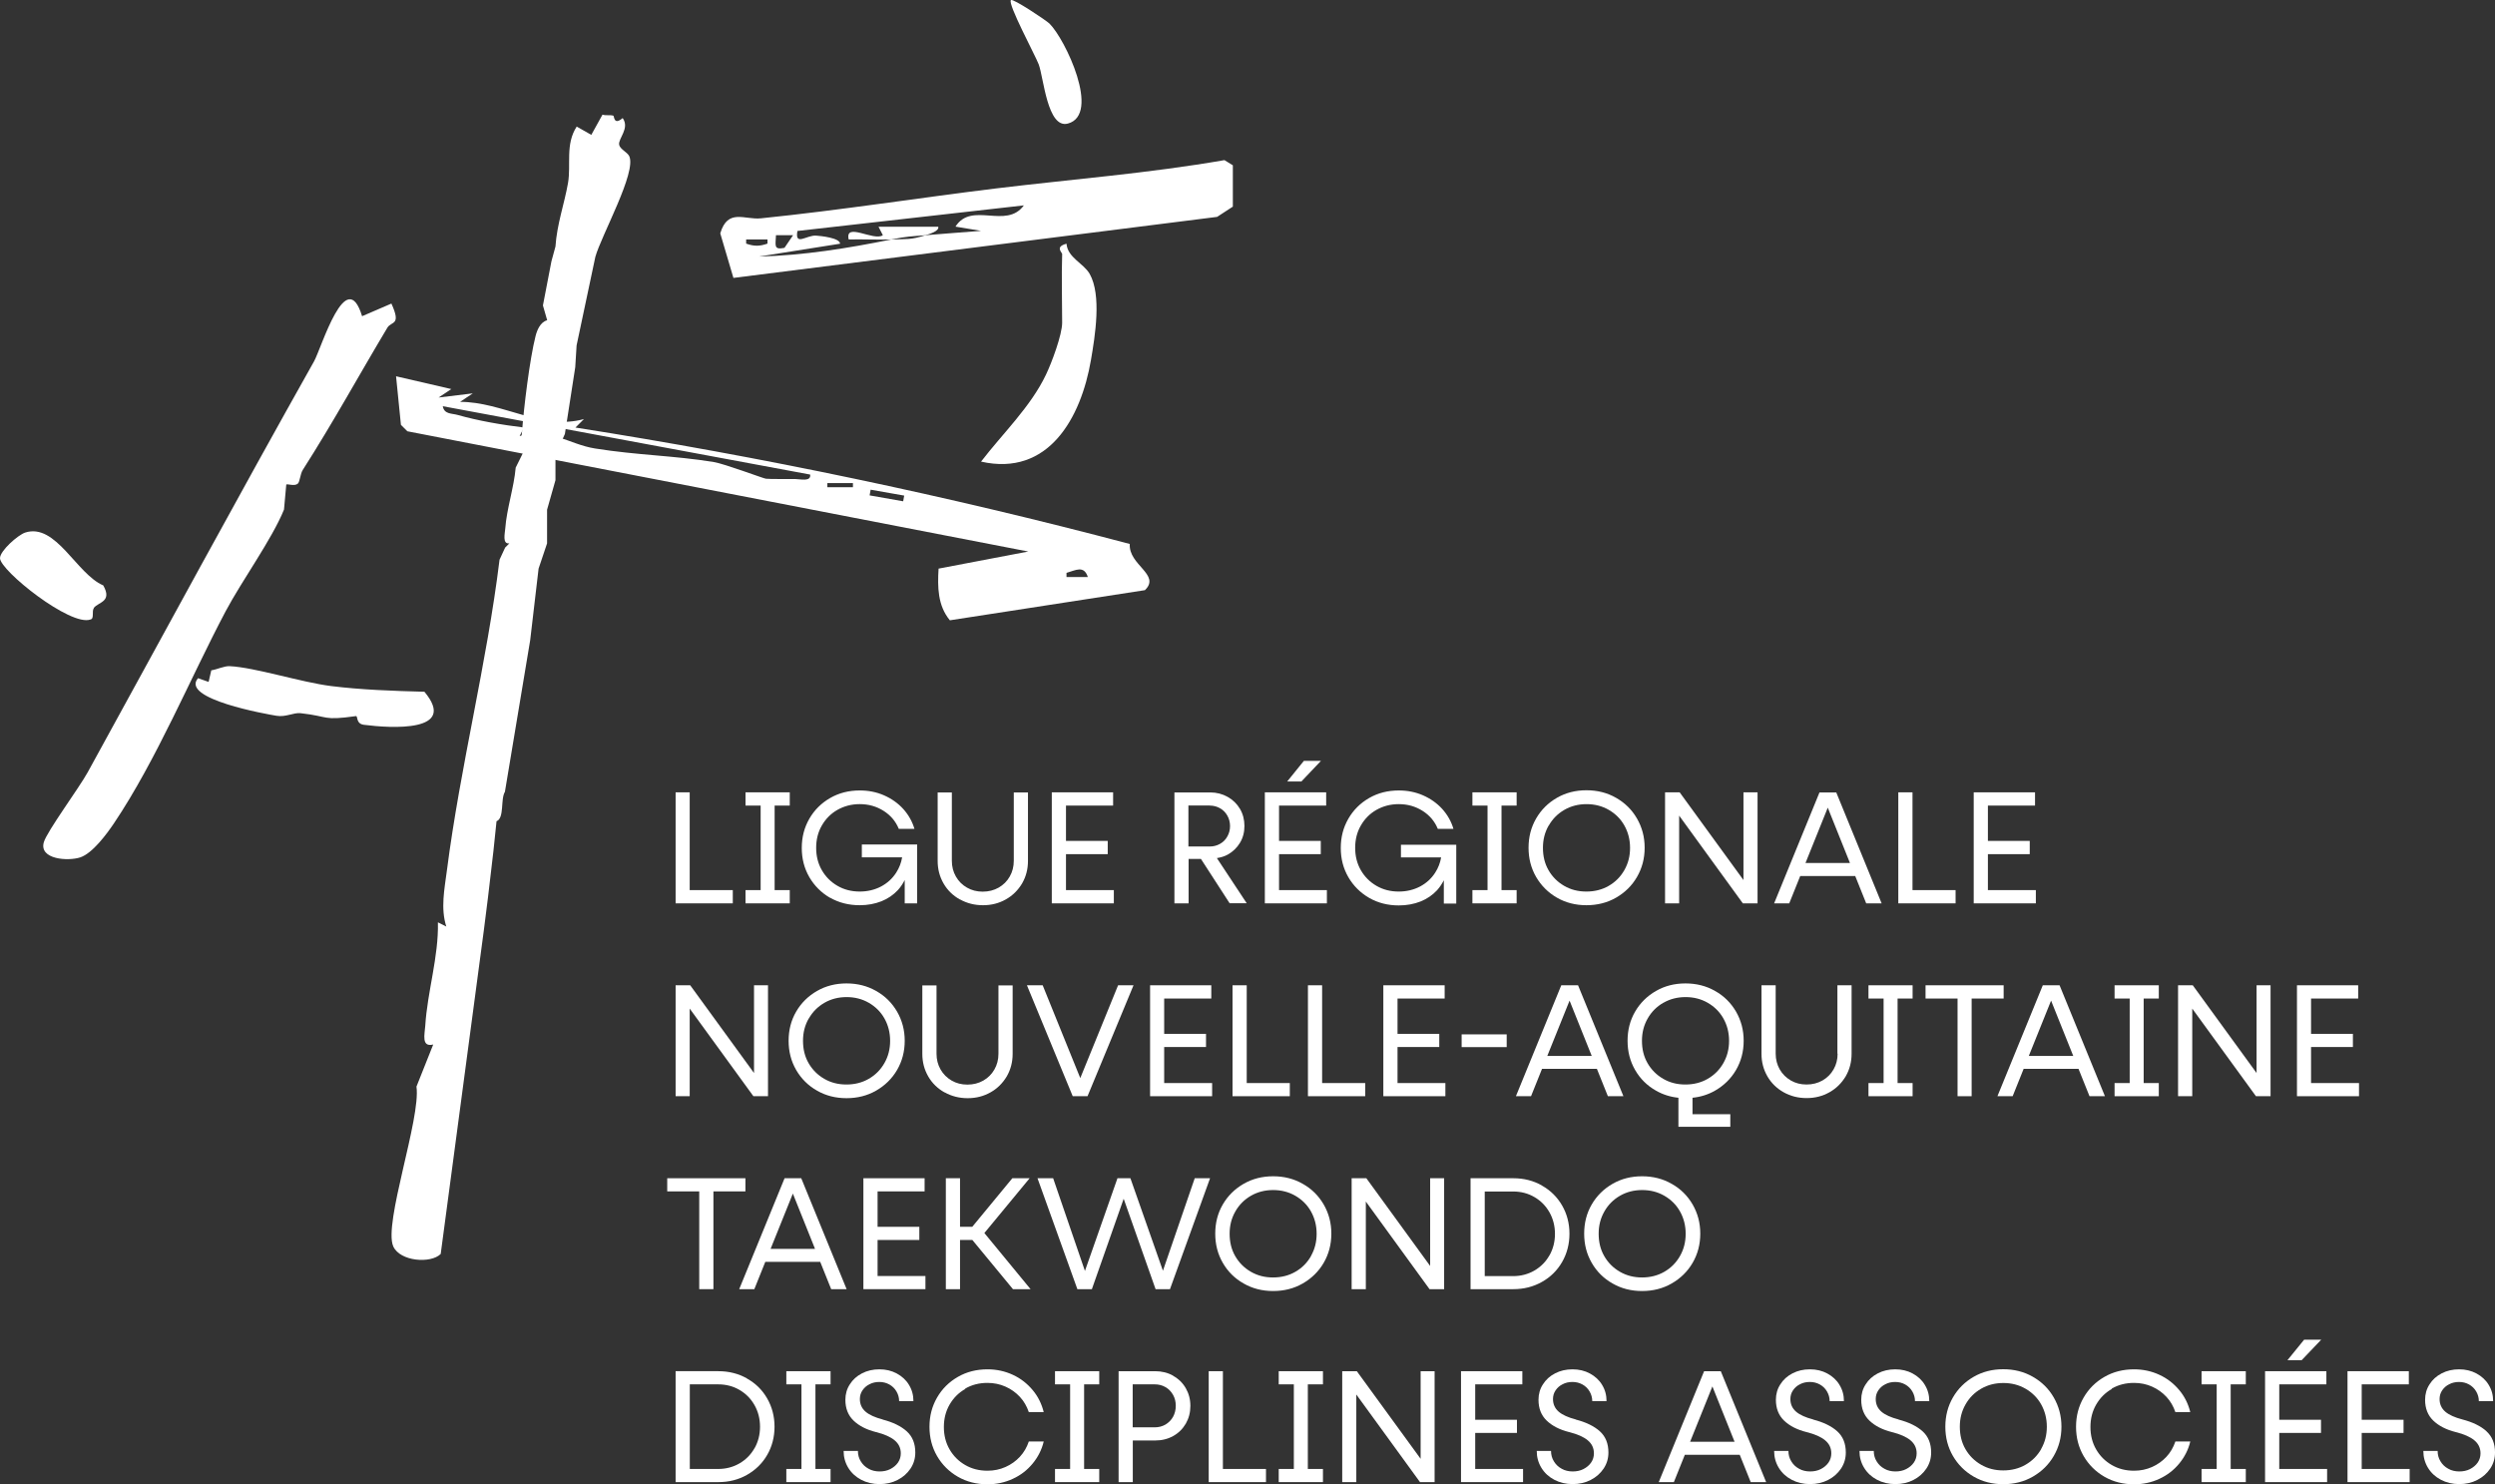 <?xml version="1.0" encoding="UTF-8"?>
<svg id="Calque_1" data-name="Calque 1" xmlns="http://www.w3.org/2000/svg" viewBox="0 0 240.89 143.29">
  <rect x="0" y="0" width="240.89" height="143.29" fill="#333333" stroke="none"/>
  <defs>
    <style>
      .cls-1 {
        fill: #fff;
      }
    </style>
  </defs>
  <g>
    <path class="cls-1" d="M27.42,49.2c-1.17,2.88-4.06,6.85-5.63,9.81-3.4,6.42-6.66,14.34-10.8,20.5-.69,1.02-2.06,2.88-3.24,3.27s-3.99.2-3.52-1.46c.29-1.03,3.41-5.25,4.24-6.76,7.29-13.26,14.49-26.58,21.85-39.67.72-1.28,3.1-9.41,4.64-4.36l2.83-1.22c.98,2.15,0,1.68-.39,2.33-2.77,4.63-5.22,9.12-8.16,13.72-.26.4-.28,1.16-.49,1.34-.31.27-.99,0-1.11.08"/>
    <path class="cls-1" d="M40.97,66.78c3.29,3.94-3.2,3.54-5.84,3.2-.78-.1-.57-.87-.76-.84-3.28.46-2.54.03-5.34-.28-.68-.08-1.43.4-2.33.25s-9.33-1.62-7.58-3.63l1.02.36.26-1.12c.56-.08,1.25-.43,1.78-.4,2.45.12,6.91,1.56,9.79,1.92s6,.47,9,.55Z"/>
    <path class="cls-1" d="M9.07,58.7c-.24.31.06,1.03-.33,1.11C6.82,60.53,0,55.08,0,53.89c0-.71,1.72-2.23,2.43-2.47,2.97-.96,4.96,4.01,7.54,5.1.89,1.59-.45,1.59-.91,2.17Z"/>
    <path class="cls-1" d="M41.86,100.84c-1.22.32-.85-.99-.8-1.82.2-3.25,1.3-6.66,1.22-9.97l.81.41c-.56-1.76-.18-3.6.06-5.43,1.29-10.02,3.85-19.96,5.08-29.99l.54-1.17.41-.41c-.7.1-.43-.96-.4-1.41.14-1.93.84-3.96,1.01-5.9l1.01-2.04c-.7.1-.43-.96-.4-1.41.18-2.39.74-7.02,1.31-9.26.15-.59.47-1.35,1.12-1.52l-.41-1.43.82-4.26.39-1.43c.14-2.15.87-4.17,1.21-6.12.31-1.79-.28-3.74.84-5.46l1.41.8,1.08-1.95c.34.11.72,0,1.05.1.09.02.02.98.9.23.71,1-.46,1.98-.34,2.58.08.42.79.72.97,1.09.74,1.54-2.69,7.65-3.27,9.73l-1.81,8.55-.13,2.1-1,6.45-.91,2.02v2.44l-.81,2.85v3.25s-.82,2.44-.82,2.44l-.81,6.91-2.44,14.64c-.44.71-.03,2.53-.81,2.84l-.3,2.88-.52,4.44-.41,3.25-4.16,31.21c-.95.95-3.92.73-4.58-.73-.97-2.18,2.68-12.38,2.24-15.43l1.62-4.07Z"/>
  </g>
  <g>
    <path class="cls-1" d="M43.58,37.56l-1.23.82,3.3-.4-1.23.82c4.09-.01,7.94,2.79,11.96,1.66l-.82.82c18.01,2.83,35.92,6.58,53.52,11.24-.14,2.04,3.03,2.96,1.46,4.46l-18.83,2.91c-1.18-1.42-1.2-3.22-1.09-4.99l8.66-1.65-59.95-11.61-.62-.62-.47-4.69,5.36,1.24ZM78.22,45.82l-35.47-6.6c.14.79.86.68,1.42.84,2.06.58,4.29.96,6.42,1.22l-.42.82c2.78-.91,4.75.8,7.27,1.2,4.12.66,7.62.68,11.47,1.31,1.05.17,4.75,1.57,5.03,1.61.43.05,2.15.02,2.82.03.48,0,1.56.29,1.46-.42ZM82.35,46.64h-2.47v.4h2.47v-.4ZM84.06,47.28l-.1.55,3.24.57.1-.55-3.24-.57ZM105.03,55.71c-.38-1.16-1.17-.65-2.06-.4v.4s2.06,0,2.06,0Z"/>
    <path class="cls-1" d="M86.06,23.12c-1.37.04-2.75-.03-4.12,0-.39-1.72,2.42.2,3.3-.41l-.42-.82h5.77c.11.44-.91.72-1.23.82-1.43.12-1.75.1-3.3.41Z"/>
    <path class="cls-1" d="M70.81,26.83l-1.27-4.3c.73-2.44,2.35-1.29,3.92-1.45,7.67-.78,15.57-2.02,22.73-2.89,7.35-.89,14.73-1.46,22.03-2.73l.81.5v3.99s-1.52.99-1.52.99l-46.68,5.89ZM89.36,22.71c1.78-.15,3.58-.28,5.36-.42l-2.47-.41c1.57-2.47,4.89.3,6.6-2.05l-21.86,2.47c-.27,1.51.89.38,1.81.45.43.03,2.28.21,2.31.78l-7.83,1.24c4.34-.11,8.57-.8,12.78-1.65,1.49-.05,1.87.05,3.3-.41ZM76.57,22.71h-1.65c-.03.98-.26,1.44.82,1.22l.83-1.22ZM74.1,23.12h-2.06v.4c.76.27,1.3.27,2.06,0v-.4Z"/>
    <path class="cls-1" d="M102.56,24.56c0-.2-.75-.72.41-1.03.11,1.36,1.65,1.88,2.24,2.92,1.16,2.05.52,5.99.12,8.31-.96,5.6-4.1,11.28-10.61,9.81,2.07-2.7,4.78-5.28,6.26-8.38.56-1.16,1.57-3.87,1.57-5.03,0-2.2-.07-4.41,0-6.6Z"/>
    <path class="cls-1" d="M97.61.01c.18-.19,3.39,1.95,3.71,2.26,1.53,1.5,4.99,8.8,1.78,9.66-1.99.53-2.34-4.5-2.82-5.73-.35-.9-3.01-5.84-2.68-6.19Z"/>
  </g>
  <g>
    <polygon class="cls-1" points="66.59 87.22 70.75 87.22 70.75 85.94 66.59 85.94 66.59 76.5 65.23 76.5 65.23 87.22 66.28 87.22 66.59 87.22"/>
    <polygon class="cls-1" points="76.25 85.94 74.79 85.94 74.79 77.78 76.25 77.78 76.25 76.5 71.98 76.5 71.98 77.78 73.44 77.78 73.44 85.94 71.98 85.94 71.98 87.22 76.25 87.22 76.25 85.94"/>
    <path class="cls-1" d="M80.14,86.67c.85.49,1.81.73,2.86.73.77,0,1.46-.13,2.1-.38.63-.25,1.16-.62,1.6-1.09.26-.29.47-.61.65-.96v2.25h1.2v-5.68h-5.34v1.24h3.89c-.09.53-.28,1.02-.57,1.47-.37.58-.87,1.03-1.48,1.35-.62.32-1.3.48-2.04.48-.8,0-1.51-.18-2.15-.55-.64-.37-1.14-.87-1.51-1.51s-.55-1.36-.55-2.16.18-1.52.55-2.16.87-1.15,1.51-1.51,1.35-.55,2.15-.55c.86,0,1.62.22,2.3.65s1.17,1.01,1.47,1.74h1.51c-.21-.71-.57-1.35-1.08-1.92-.51-.56-1.13-1-1.86-1.32s-1.51-.47-2.34-.47c-1.06,0-2.01.24-2.86.73-.85.49-1.52,1.15-2.01,2s-.73,1.78-.73,2.82.24,1.97.73,2.82c.49.84,1.16,1.51,2.01,2Z"/>
    <path class="cls-1" d="M92.69,86.84c.66.37,1.4.56,2.22.56s1.54-.19,2.2-.56c.66-.37,1.18-.89,1.57-1.54.38-.66.57-1.38.57-2.18v-6.61h-1.37v6.6c0,.56-.13,1.07-.39,1.52-.26.46-.62.81-1.07,1.07-.46.26-.97.39-1.54.39s-1.07-.13-1.52-.39c-.46-.26-.81-.62-1.07-1.07-.26-.46-.39-.96-.39-1.52v-6.6h-1.37v6.61c0,.8.19,1.52.57,2.18s.91,1.17,1.57,1.54Z"/>
    <polygon class="cls-1" points="102.92 87.22 107.54 87.22 107.54 85.94 102.92 85.94 102.92 82.47 106.95 82.47 106.95 81.19 102.92 81.19 102.92 77.78 107.47 77.78 107.47 76.5 102.92 76.5 102.47 76.5 101.55 76.5 101.55 87.22 102.47 87.22 102.92 87.22"/>
    <path class="cls-1" d="M114.75,82.93h1.2l2.77,4.28h1.65l-2.88-4.36c.37-.06.73-.16,1.05-.34.5-.28.89-.66,1.18-1.14.29-.48.43-1.02.43-1.62s-.14-1.16-.43-1.65c-.29-.49-.69-.88-1.19-1.16-.5-.28-1.06-.43-1.68-.43h-3.46v10.71h1.37v-4.28ZM116.81,77.78c.36,0,.69.09.99.26s.53.41.7.71.26.64.26,1.01-.09.7-.26,1c-.17.31-.4.54-.7.71s-.62.26-.99.26h-2.07v-3.96h2.07Z"/>
    <polygon class="cls-1" points="123.49 87.22 128.11 87.22 128.11 85.94 123.49 85.94 123.49 82.47 127.52 82.47 127.52 81.19 123.49 81.19 123.49 77.78 128.04 77.78 128.04 76.5 123.49 76.5 123.04 76.5 122.12 76.5 122.12 87.22 123.04 87.22 123.49 87.22"/>
    <polygon class="cls-1" points="127.54 73.46 125.89 73.46 124.28 75.45 125.65 75.45 127.54 73.46"/>
    <path class="cls-1" d="M135.25,82.78h3.89c-.09.53-.28,1.02-.57,1.47-.37.58-.87,1.03-1.48,1.35-.62.32-1.3.48-2.04.48-.8,0-1.51-.18-2.15-.55-.64-.37-1.14-.87-1.51-1.51s-.55-1.36-.55-2.16.18-1.52.55-2.16.87-1.15,1.51-1.51,1.35-.55,2.15-.55c.86,0,1.62.22,2.3.65s1.17,1.01,1.47,1.74h1.51c-.21-.71-.57-1.35-1.08-1.92-.51-.56-1.13-1-1.86-1.32s-1.51-.47-2.34-.47c-1.06,0-2.01.24-2.86.73-.85.49-1.52,1.15-2.01,2s-.73,1.78-.73,2.82.24,1.97.73,2.82c.49.84,1.16,1.51,2.01,2s1.81.73,2.86.73c.77,0,1.46-.13,2.1-.38.63-.25,1.16-.62,1.6-1.09.26-.29.47-.61.65-.96v2.25h1.2v-5.68h-5.34v1.24Z"/>
    <polygon class="cls-1" points="146.43 85.94 144.97 85.94 144.97 77.78 146.43 77.78 146.43 76.5 142.16 76.5 142.16 77.78 143.62 77.78 143.62 85.94 142.16 85.94 142.16 87.22 146.43 87.22 146.43 85.94"/>
    <path class="cls-1" d="M150.32,86.67c.85.49,1.8.73,2.85.73s2.01-.24,2.86-.73c.85-.49,1.53-1.15,2.02-2,.49-.84.74-1.78.74-2.82s-.25-1.97-.74-2.82-1.16-1.51-2.02-2c-.85-.49-1.81-.73-2.86-.73s-2,.24-2.85.73c-.85.49-1.52,1.15-2.01,2s-.73,1.78-.73,2.82.24,1.97.73,2.82c.49.84,1.16,1.51,2.01,2ZM149.53,79.71c.37-.65.87-1.15,1.51-1.52s1.36-.55,2.14-.55,1.5.18,2.14.55,1.15.87,1.51,1.51.55,1.36.55,2.16-.18,1.5-.55,2.15-.87,1.15-1.51,1.52c-.64.37-1.36.55-2.16.55s-1.5-.18-2.14-.55c-.64-.37-1.14-.87-1.51-1.51s-.54-1.36-.54-2.16.18-1.5.55-2.15Z"/>
    <polygon class="cls-1" points="162.12 78.75 168.27 87.22 169.69 87.22 169.69 76.5 168.33 76.5 168.33 84.97 162.17 76.5 160.76 76.5 160.76 87.22 162.12 87.22 162.12 78.75"/>
    <path class="cls-1" d="M173.82,84.58h5.3l1.06,2.64h1.49l-4.38-10.71h-1.62l-4.38,10.71h1.46l1.06-2.64ZM176.47,77.98l2.14,5.34h-4.29l2.15-5.34Z"/>
    <polygon class="cls-1" points="184.65 87.22 188.81 87.22 188.81 85.94 184.65 85.94 184.65 76.5 183.28 76.5 183.28 87.22 184.34 87.22 184.65 87.22"/>
    <polygon class="cls-1" points="191.93 87.22 196.56 87.22 196.56 85.94 191.93 85.94 191.93 82.47 195.97 82.47 195.97 81.19 191.93 81.19 191.93 77.78 196.48 77.78 196.48 76.5 191.93 76.5 191.48 76.5 190.56 76.5 190.56 87.22 191.48 87.22 191.93 87.22"/>
    <polygon class="cls-1" points="66.59 97.38 72.74 105.84 74.15 105.84 74.15 95.13 72.8 95.13 72.8 103.6 66.64 95.13 65.23 95.13 65.23 105.84 66.59 105.84 66.59 97.38"/>
    <path class="cls-1" d="M76.87,103.31c.49.84,1.16,1.51,2.01,1.99.85.49,1.8.73,2.85.73s2.01-.24,2.86-.73c.85-.49,1.53-1.15,2.02-1.99s.74-1.78.74-2.82-.25-1.97-.74-2.82c-.49-.84-1.16-1.51-2.02-1.99-.85-.49-1.81-.73-2.86-.73s-2,.24-2.85.73-1.52,1.15-2.01,1.99c-.49.84-.73,1.78-.73,2.82s.24,1.97.73,2.82ZM78.09,98.34c.37-.65.87-1.15,1.51-1.52s1.36-.55,2.14-.55,1.5.18,2.14.55,1.15.87,1.51,1.51.55,1.36.55,2.16-.18,1.5-.55,2.15c-.37.65-.87,1.15-1.51,1.52s-1.36.55-2.16.55-1.5-.18-2.14-.55-1.14-.87-1.51-1.51-.54-1.36-.54-2.16.18-1.5.55-2.15Z"/>
    <path class="cls-1" d="M91.21,105.47c.66.37,1.4.56,2.22.56s1.54-.19,2.2-.56c.66-.37,1.18-.89,1.57-1.54.38-.66.57-1.38.57-2.18v-6.61h-1.37v6.6c0,.56-.13,1.07-.39,1.52-.26.46-.62.81-1.07,1.07-.46.26-.97.39-1.54.39s-1.07-.13-1.52-.39-.81-.62-1.07-1.07c-.26-.46-.39-.96-.39-1.52v-6.6h-1.37v6.61c0,.8.19,1.52.57,2.18s.91,1.17,1.57,1.54Z"/>
    <polygon class="cls-1" points="103.57 105.84 105 105.84 109.44 95.13 107.95 95.13 104.3 104.09 100.67 95.13 99.15 95.13 103.57 105.84"/>
    <polygon class="cls-1" points="112.4 105.84 117.03 105.84 117.03 104.57 112.4 104.57 112.4 101.09 116.44 101.09 116.44 99.82 112.4 99.82 112.4 96.41 116.95 96.41 116.95 95.13 112.4 95.13 111.95 95.13 111.04 95.13 111.04 105.84 111.95 105.84 112.4 105.84"/>
    <polygon class="cls-1" points="119 95.13 119 105.84 120.06 105.84 120.37 105.84 124.53 105.84 124.53 104.57 120.37 104.57 120.37 95.13 119 95.13"/>
    <polygon class="cls-1" points="126.28 95.13 126.28 105.84 127.34 105.84 127.65 105.84 131.81 105.84 131.81 104.57 127.65 104.57 127.65 95.13 126.28 95.13"/>
    <polygon class="cls-1" points="134.93 101.09 138.96 101.09 138.96 99.82 134.93 99.82 134.93 96.41 139.48 96.41 139.48 95.13 134.93 95.13 134.48 95.13 133.56 95.13 133.56 105.84 134.48 105.84 134.93 105.84 139.55 105.84 139.55 104.57 134.93 104.57 134.93 101.09"/>
    <rect class="cls-1" x="141.12" y="99.87" width="4.35" height="1.23"/>
    <path class="cls-1" d="M155.25,105.84h1.49l-4.38-10.71h-1.62l-4.38,10.71h1.46l1.06-2.64h5.3l1.06,2.64ZM149.39,101.95l2.15-5.34,2.14,5.34h-4.29Z"/>
    <path class="cls-1" d="M157.87,97.67c-.49.84-.73,1.78-.73,2.82s.24,1.97.73,2.82,1.16,1.51,2.01,1.99c.66.38,1.39.61,2.17.69v2.8h5.01v-1.21h-3.65v-1.59c.79-.08,1.52-.31,2.18-.69.85-.49,1.53-1.15,2.02-1.99s.74-1.78.74-2.82-.25-1.97-.74-2.82c-.49-.84-1.16-1.51-2.02-1.99-.85-.49-1.81-.73-2.86-.73s-2,.24-2.85.73-1.52,1.15-2.01,1.99ZM160.6,96.82c.64-.37,1.36-.55,2.14-.55s1.5.18,2.14.55,1.15.87,1.51,1.51.55,1.36.55,2.16-.18,1.5-.55,2.15c-.37.65-.87,1.15-1.51,1.52s-1.36.55-2.16.55-1.5-.18-2.14-.55-1.14-.87-1.51-1.51-.54-1.36-.54-2.16.18-1.5.55-2.15.87-1.15,1.51-1.52Z"/>
    <path class="cls-1" d="M177.42,101.73c0,.56-.13,1.07-.39,1.52-.26.46-.62.81-1.07,1.07-.46.26-.97.39-1.54.39s-1.07-.13-1.52-.39-.81-.62-1.07-1.07c-.26-.46-.39-.96-.39-1.52v-6.6h-1.37v6.61c0,.8.19,1.52.57,2.18s.91,1.17,1.57,1.54c.66.37,1.4.56,2.22.56s1.54-.19,2.2-.56c.66-.37,1.18-.89,1.57-1.54.38-.66.57-1.38.57-2.18v-6.61h-1.37v6.6Z"/>
    <polygon class="cls-1" points="184.66 96.41 184.66 95.13 180.4 95.13 180.4 96.41 181.86 96.41 181.86 104.57 180.4 104.57 180.4 105.84 184.66 105.84 184.66 104.57 183.21 104.57 183.21 96.41 184.66 96.41"/>
    <polygon class="cls-1" points="190.36 105.84 190.36 96.41 193.45 96.41 193.45 95.13 185.91 95.13 185.91 96.41 189 96.41 189 105.84 190.36 105.84"/>
    <path class="cls-1" d="M194.32,105.84l1.06-2.64h5.3l1.06,2.64h1.49l-4.38-10.71h-1.62l-4.38,10.71h1.46ZM198.03,96.61l2.14,5.34h-4.29l2.15-5.34Z"/>
    <polygon class="cls-1" points="208.43 104.57 206.97 104.57 206.97 96.41 208.43 96.41 208.43 95.13 204.16 95.13 204.16 96.41 205.62 96.41 205.62 104.57 204.16 104.57 204.16 105.84 208.43 105.84 208.43 104.57"/>
    <polygon class="cls-1" points="219.22 95.13 217.87 95.13 217.87 103.6 211.71 95.13 210.29 95.13 210.29 105.84 211.66 105.84 211.66 97.38 217.81 105.84 219.22 105.84 219.22 95.13"/>
    <polygon class="cls-1" points="223.13 105.84 227.76 105.84 227.76 104.57 223.13 104.57 223.13 101.09 227.17 101.09 227.17 99.82 223.13 99.82 223.13 96.41 227.68 96.41 227.68 95.13 223.13 95.13 222.68 95.13 221.77 95.13 221.77 105.84 222.68 105.84 223.13 105.84"/>
    <polygon class="cls-1" points="67.51 124.47 68.88 124.47 68.88 115.03 71.97 115.03 71.97 113.76 64.42 113.76 64.42 115.03 67.51 115.03 67.51 124.47"/>
    <path class="cls-1" d="M77.37,113.76h-1.62l-4.38,10.71h1.46l1.06-2.64h5.3l1.06,2.64h1.49l-4.38-10.71ZM74.4,120.58l2.15-5.34,2.14,5.34h-4.29Z"/>
    <polygon class="cls-1" points="84.73 119.72 88.76 119.72 88.76 118.45 84.73 118.45 84.73 115.03 89.27 115.03 89.27 113.76 84.73 113.76 84.28 113.76 83.36 113.76 83.36 124.47 84.28 124.47 84.73 124.47 89.35 124.47 89.35 123.2 84.73 123.2 84.73 119.72"/>
    <polygon class="cls-1" points="91.32 113.76 91.32 124.47 92.69 124.47 92.69 119.72 93.88 119.72 97.8 124.47 99.5 124.47 95.04 119.05 99.41 113.76 97.74 113.76 93.87 118.45 92.69 118.45 92.69 113.76 91.32 113.76"/>
    <polygon class="cls-1" points="109.14 113.76 107.89 113.76 104.75 122.71 101.68 113.76 100.17 113.76 104.02 124.47 105.42 124.47 108.49 115.74 111.57 124.47 112.96 124.47 116.83 113.76 115.35 113.76 112.28 122.69 109.14 113.76"/>
    <path class="cls-1" d="M125.78,114.3c-.85-.49-1.81-.73-2.86-.73s-2,.24-2.85.73-1.52,1.15-2.01,1.99c-.49.84-.73,1.78-.73,2.82s.24,1.97.73,2.82,1.16,1.51,2.01,1.99c.85.49,1.8.73,2.85.73s2.01-.24,2.86-.73c.85-.49,1.53-1.15,2.02-1.99s.74-1.78.74-2.82-.25-1.97-.74-2.82c-.49-.84-1.16-1.51-2.02-1.99ZM126.58,121.27c-.37.65-.87,1.15-1.51,1.52s-1.36.55-2.16.55-1.5-.18-2.14-.55-1.14-.87-1.51-1.51-.54-1.36-.54-2.16.18-1.5.55-2.15.87-1.15,1.51-1.52,1.36-.55,2.14-.55,1.5.18,2.14.55,1.15.87,1.51,1.51.55,1.36.55,2.16-.18,1.5-.55,2.15Z"/>
    <polygon class="cls-1" points="138.08 122.23 131.92 113.76 130.5 113.76 130.5 124.47 131.87 124.47 131.87 116.01 138.02 124.47 139.43 124.47 139.43 113.76 138.08 113.76 138.08 122.23"/>
    <path class="cls-1" d="M148.87,114.46c-.83-.47-1.75-.7-2.76-.7h-4.13v10.71h4.13c1.01,0,1.93-.23,2.76-.7.83-.46,1.48-1.11,1.95-1.92.47-.82.71-1.73.71-2.73s-.24-1.92-.71-2.73-1.12-1.46-1.95-1.92ZM149.6,121.2c-.35.62-.83,1.11-1.45,1.47-.62.36-1.31.54-2.07.54h-2.73v-8.17h2.73c.77,0,1.46.18,2.07.54.62.36,1.1.85,1.45,1.47.35.62.53,1.31.53,2.08s-.18,1.46-.53,2.08Z"/>
    <path class="cls-1" d="M163.42,121.93c.49-.84.74-1.78.74-2.82s-.25-1.97-.74-2.82c-.49-.84-1.16-1.51-2.02-1.99-.85-.49-1.81-.73-2.86-.73s-2,.24-2.85.73-1.52,1.15-2.01,1.99c-.49.84-.73,1.78-.73,2.82s.24,1.97.73,2.82,1.16,1.51,2.01,1.99c.85.49,1.8.73,2.85.73s2.01-.24,2.86-.73c.85-.49,1.53-1.15,2.02-1.99ZM158.54,123.34c-.79,0-1.5-.18-2.14-.55s-1.14-.87-1.51-1.51-.54-1.36-.54-2.16.18-1.5.55-2.15.87-1.15,1.51-1.52,1.36-.55,2.14-.55,1.5.18,2.14.55,1.15.87,1.51,1.51.55,1.36.55,2.16-.18,1.5-.55,2.15c-.37.65-.87,1.15-1.51,1.52s-1.36.55-2.16.55Z"/>
    <path class="cls-1" d="M72.12,133.09c-.83-.47-1.75-.7-2.76-.7h-4.13v10.71h4.13c1.01,0,1.93-.23,2.76-.7s1.48-1.11,1.95-1.92.71-1.73.71-2.73-.24-1.91-.71-2.73c-.47-.82-1.12-1.46-1.95-1.92ZM72.85,139.82c-.35.62-.83,1.11-1.45,1.47-.62.36-1.31.54-2.07.54h-2.73v-8.17h2.73c.77,0,1.46.18,2.07.54.62.36,1.1.85,1.45,1.47.35.62.53,1.31.53,2.08s-.18,1.46-.53,2.08Z"/>
    <polygon class="cls-1" points="75.92 133.66 77.38 133.66 77.38 141.83 75.92 141.83 75.92 143.1 80.19 143.1 80.19 141.83 78.73 141.83 78.73 133.66 80.19 133.66 80.19 132.39 75.92 132.39 75.92 133.66"/>
    <path class="cls-1" d="M85.22,137.05c-.73-.19-1.29-.44-1.65-.75s-.55-.72-.55-1.22c0-.31.08-.59.25-.84.17-.25.39-.45.68-.59.28-.15.6-.22.95-.22s.67.08.96.24c.29.16.52.38.69.67.17.29.26.6.26.94h1.38c0-.58-.14-1.1-.43-1.57-.28-.47-.68-.83-1.18-1.1-.5-.27-1.06-.4-1.68-.4s-1.18.13-1.68.39c-.5.26-.89.61-1.17,1.06-.29.44-.43.94-.43,1.49,0,.83.26,1.5.79,2.01.53.51,1.25.88,2.17,1.11.8.2,1.39.46,1.79.79.4.33.6.75.6,1.26,0,.33-.09.63-.27.89-.18.26-.43.47-.74.63s-.66.23-1.04.23-.75-.08-1.06-.26c-.32-.17-.57-.41-.75-.71-.19-.3-.28-.64-.28-1.01h-1.38c0,.6.15,1.14.45,1.63.3.49.71.87,1.24,1.15.53.28,1.12.42,1.77.42s1.23-.13,1.75-.4c.53-.27.94-.64,1.25-1.1.31-.47.46-.98.46-1.55,0-.86-.27-1.54-.82-2.04-.55-.5-1.33-.88-2.33-1.14Z"/>
    <path class="cls-1" d="M93.19,134.07c.64-.37,1.35-.55,2.15-.55.62,0,1.2.12,1.74.36s1,.57,1.39.99c.39.42.67.91.86,1.47h1.44c-.2-.8-.55-1.51-1.07-2.13s-1.15-1.12-1.91-1.47c-.75-.35-1.57-.53-2.45-.53-1.06,0-2.01.24-2.86.73-.85.49-1.52,1.15-2.01,2s-.73,1.78-.73,2.82.24,1.97.73,2.82c.49.84,1.16,1.51,2.01,2s1.81.73,2.86.73c.88,0,1.7-.18,2.45-.53.76-.35,1.39-.84,1.91-1.47.52-.63.88-1.34,1.07-2.13h-1.44c-.19.56-.47,1.05-.86,1.47-.39.42-.85.75-1.39.99-.54.24-1.12.36-1.74.36-.8,0-1.51-.18-2.15-.55-.64-.37-1.14-.87-1.51-1.51s-.55-1.36-.55-2.16.18-1.52.55-2.16.87-1.15,1.51-1.51Z"/>
    <polygon class="cls-1" points="101.86 133.66 103.32 133.66 103.32 141.83 101.86 141.83 101.86 143.1 106.13 143.1 106.13 141.83 104.67 141.83 104.67 133.66 106.13 133.66 106.13 132.39 101.86 132.39 101.86 133.66"/>
    <path class="cls-1" d="M113.26,132.82c-.52-.29-1.1-.43-1.74-.43h-3.52v10.71h1.37v-4.02h2.16c.64,0,1.22-.14,1.74-.43.52-.29.92-.69,1.22-1.2.29-.51.44-1.08.44-1.71s-.15-1.19-.44-1.7-.7-.91-1.22-1.2ZM113.26,136.79c-.18.32-.42.56-.73.75-.31.18-.66.27-1.04.27h-2.13v-4.15h2.13c.38,0,.73.09,1.04.27.31.18.55.43.73.75.18.32.26.67.26,1.05s-.09.75-.26,1.06Z"/>
    <polygon class="cls-1" points="118.07 132.39 116.7 132.39 116.7 143.1 117.76 143.1 118.07 143.1 122.23 143.1 122.23 141.83 118.07 141.83 118.07 132.39"/>
    <polygon class="cls-1" points="123.46 133.66 124.92 133.66 124.92 141.83 123.46 141.83 123.46 143.1 127.73 143.1 127.73 141.83 126.27 141.83 126.27 133.66 127.73 133.66 127.73 132.39 123.46 132.39 123.46 133.66"/>
    <polygon class="cls-1" points="137.16 140.85 131 132.39 129.59 132.39 129.59 143.1 130.95 143.1 130.95 134.64 137.1 143.1 138.51 143.1 138.51 132.39 137.16 132.39 137.16 140.85"/>
    <polygon class="cls-1" points="142.43 138.35 146.46 138.35 146.46 137.08 142.43 137.08 142.43 133.66 146.98 133.66 146.98 132.39 142.43 132.39 141.98 132.39 141.06 132.39 141.06 143.1 141.98 143.1 142.43 143.1 147.05 143.1 147.05 141.83 142.43 141.83 142.43 138.35"/>
    <path class="cls-1" d="M152.14,137.05c-.73-.19-1.29-.44-1.65-.75s-.55-.72-.55-1.22c0-.31.08-.59.25-.84.17-.25.39-.45.68-.59.28-.15.6-.22.95-.22s.67.08.96.24c.29.16.52.38.69.67.17.29.26.6.26.94h1.38c0-.58-.14-1.1-.43-1.57-.28-.47-.68-.83-1.18-1.1-.5-.27-1.06-.4-1.68-.4s-1.18.13-1.68.39c-.5.26-.89.61-1.17,1.06-.29.44-.43.94-.43,1.49,0,.83.26,1.5.79,2.01.53.51,1.25.88,2.17,1.11.8.2,1.39.46,1.79.79.4.33.6.75.6,1.26,0,.33-.09.63-.27.89-.18.26-.43.47-.74.63s-.66.23-1.04.23-.75-.08-1.06-.26c-.32-.17-.57-.41-.75-.71-.19-.3-.28-.64-.28-1.01h-1.38c0,.6.15,1.14.45,1.63.3.49.71.87,1.24,1.15.53.28,1.12.42,1.77.42s1.23-.13,1.75-.4c.53-.27.94-.64,1.25-1.1.31-.47.46-.98.46-1.55,0-.86-.27-1.54-.82-2.04-.55-.5-1.33-.88-2.33-1.14Z"/>
    <path class="cls-1" d="M164.53,132.39l-4.38,10.71h1.46l1.06-2.64h5.3l1.06,2.64h1.49l-4.38-10.71h-1.62ZM163.18,139.2l2.15-5.34,2.14,5.34h-4.29Z"/>
    <path class="cls-1" d="M175.06,137.05c-.73-.19-1.29-.44-1.65-.75s-.55-.72-.55-1.22c0-.31.08-.59.25-.84.17-.25.39-.45.68-.59.28-.15.6-.22.95-.22s.67.08.96.24c.29.16.52.38.69.67.17.29.26.6.26.94h1.38c0-.58-.14-1.1-.43-1.57-.28-.47-.68-.83-1.18-1.1-.5-.27-1.06-.4-1.68-.4s-1.18.13-1.68.39c-.5.26-.89.61-1.17,1.06-.29.44-.43.94-.43,1.49,0,.83.26,1.5.79,2.01.53.51,1.25.88,2.17,1.11.8.2,1.39.46,1.79.79.4.33.6.75.6,1.26,0,.33-.09.63-.27.89-.18.26-.43.47-.74.63s-.66.23-1.04.23-.75-.08-1.06-.26c-.32-.17-.57-.41-.75-.71-.19-.3-.28-.64-.28-1.01h-1.38c0,.6.15,1.14.45,1.63.3.49.71.87,1.24,1.15.53.28,1.12.42,1.77.42s1.23-.13,1.75-.4c.53-.27.94-.64,1.25-1.1.31-.47.46-.98.46-1.55,0-.86-.27-1.54-.82-2.04-.55-.5-1.33-.88-2.33-1.14Z"/>
    <path class="cls-1" d="M183.3,137.05c-.73-.19-1.29-.44-1.65-.75s-.55-.72-.55-1.22c0-.31.08-.59.25-.84.17-.25.39-.45.68-.59.28-.15.6-.22.95-.22s.67.08.96.24c.29.16.52.38.69.67.17.29.26.6.26.94h1.38c0-.58-.14-1.1-.43-1.57-.28-.47-.68-.83-1.18-1.1-.5-.27-1.06-.4-1.68-.4s-1.18.13-1.68.39c-.5.26-.89.61-1.17,1.06-.29.44-.43.94-.43,1.49,0,.83.26,1.5.79,2.01.53.51,1.25.88,2.17,1.11.8.2,1.39.46,1.79.79.4.33.6.75.6,1.26,0,.33-.09.63-.27.89-.18.26-.43.47-.74.63s-.66.23-1.04.23-.75-.08-1.06-.26c-.32-.17-.57-.41-.75-.71-.19-.3-.28-.64-.28-1.01h-1.38c0,.6.15,1.14.45,1.63.3.49.71.87,1.24,1.15.53.28,1.12.42,1.77.42s1.23-.13,1.75-.4c.53-.27.94-.64,1.25-1.1.31-.47.46-.98.46-1.55,0-.86-.27-1.54-.82-2.04-.55-.5-1.33-.88-2.33-1.14Z"/>
    <path class="cls-1" d="M196.27,132.93c-.85-.49-1.81-.73-2.86-.73s-2,.24-2.85.73c-.85.49-1.52,1.15-2.01,2s-.73,1.78-.73,2.82.24,1.97.73,2.82c.49.84,1.16,1.51,2.01,2s1.8.73,2.85.73,2.01-.24,2.86-.73c.85-.49,1.53-1.15,2.02-2,.49-.84.74-1.78.74-2.82s-.25-1.97-.74-2.82-1.16-1.51-2.02-2ZM197.08,139.9c-.37.65-.87,1.15-1.51,1.52-.64.37-1.36.55-2.16.55s-1.5-.18-2.14-.55c-.64-.37-1.14-.87-1.51-1.51s-.54-1.36-.54-2.16.18-1.5.55-2.15c.37-.65.87-1.15,1.51-1.52s1.36-.55,2.14-.55,1.5.18,2.14.55,1.15.87,1.51,1.51.55,1.36.55,2.16-.18,1.5-.55,2.15Z"/>
    <path class="cls-1" d="M203.89,134.07c.64-.37,1.35-.55,2.15-.55.62,0,1.2.12,1.74.36s1,.57,1.39.99c.39.42.67.91.86,1.47h1.44c-.2-.8-.55-1.51-1.07-2.13s-1.15-1.12-1.91-1.47c-.75-.35-1.57-.53-2.45-.53-1.06,0-2.01.24-2.86.73-.85.49-1.52,1.15-2.01,2s-.73,1.78-.73,2.82.24,1.97.73,2.82c.49.84,1.16,1.51,2.01,2s1.81.73,2.86.73c.88,0,1.7-.18,2.45-.53.76-.35,1.39-.84,1.91-1.47.52-.63.88-1.34,1.07-2.13h-1.44c-.19.56-.47,1.05-.86,1.47-.39.42-.85.75-1.39.99-.54.24-1.12.36-1.74.36-.8,0-1.51-.18-2.15-.55-.64-.37-1.14-.87-1.51-1.51s-.55-1.36-.55-2.16.18-1.52.55-2.16.87-1.15,1.51-1.51Z"/>
    <polygon class="cls-1" points="212.56 133.66 214.02 133.66 214.02 141.83 212.56 141.83 212.56 143.1 216.83 143.1 216.83 141.83 215.37 141.83 215.37 133.66 216.83 133.66 216.83 132.39 212.56 132.39 212.56 133.66"/>
    <polygon class="cls-1" points="220.06 138.35 224.09 138.35 224.09 137.08 220.06 137.08 220.06 133.66 224.61 133.66 224.61 132.39 220.06 132.39 219.61 132.39 218.69 132.39 218.69 143.1 219.61 143.1 220.06 143.1 224.68 143.1 224.68 141.83 220.06 141.83 220.06 138.35"/>
    <polygon class="cls-1" points="224.11 129.35 222.46 129.35 220.85 131.33 222.22 131.33 224.11 129.35"/>
    <polygon class="cls-1" points="228.02 138.35 232.06 138.35 232.06 137.08 228.02 137.08 228.02 133.66 232.57 133.66 232.57 132.39 228.02 132.39 227.57 132.39 226.65 132.39 226.65 143.1 227.57 143.1 228.02 143.1 232.65 143.1 232.65 141.83 228.02 141.83 228.02 138.35"/>
    <path class="cls-1" d="M240.07,138.19c-.55-.5-1.33-.88-2.33-1.14-.73-.19-1.29-.44-1.65-.75s-.55-.72-.55-1.22c0-.31.08-.59.25-.84.17-.25.39-.45.68-.59.28-.15.6-.22.95-.22s.67.08.96.24c.29.16.52.38.69.67.17.29.26.6.26.94h1.38c0-.58-.14-1.1-.43-1.57-.28-.47-.68-.83-1.18-1.1-.5-.27-1.06-.4-1.68-.4s-1.18.13-1.68.39c-.5.26-.89.61-1.17,1.06-.29.44-.43.94-.43,1.49,0,.83.26,1.5.79,2.01.53.51,1.25.88,2.17,1.11.8.2,1.39.46,1.79.79.4.33.6.75.6,1.26,0,.33-.09.63-.27.89-.18.26-.43.47-.74.63s-.66.23-1.04.23-.75-.08-1.06-.26c-.32-.17-.57-.41-.75-.71-.19-.3-.28-.64-.28-1.01h-1.38c0,.6.15,1.14.45,1.63.3.49.71.87,1.24,1.15.53.28,1.12.42,1.77.42s1.23-.13,1.75-.4c.53-.27.94-.64,1.25-1.1.31-.47.46-.98.46-1.55,0-.86-.27-1.54-.82-2.04Z"/>
  </g>
</svg>